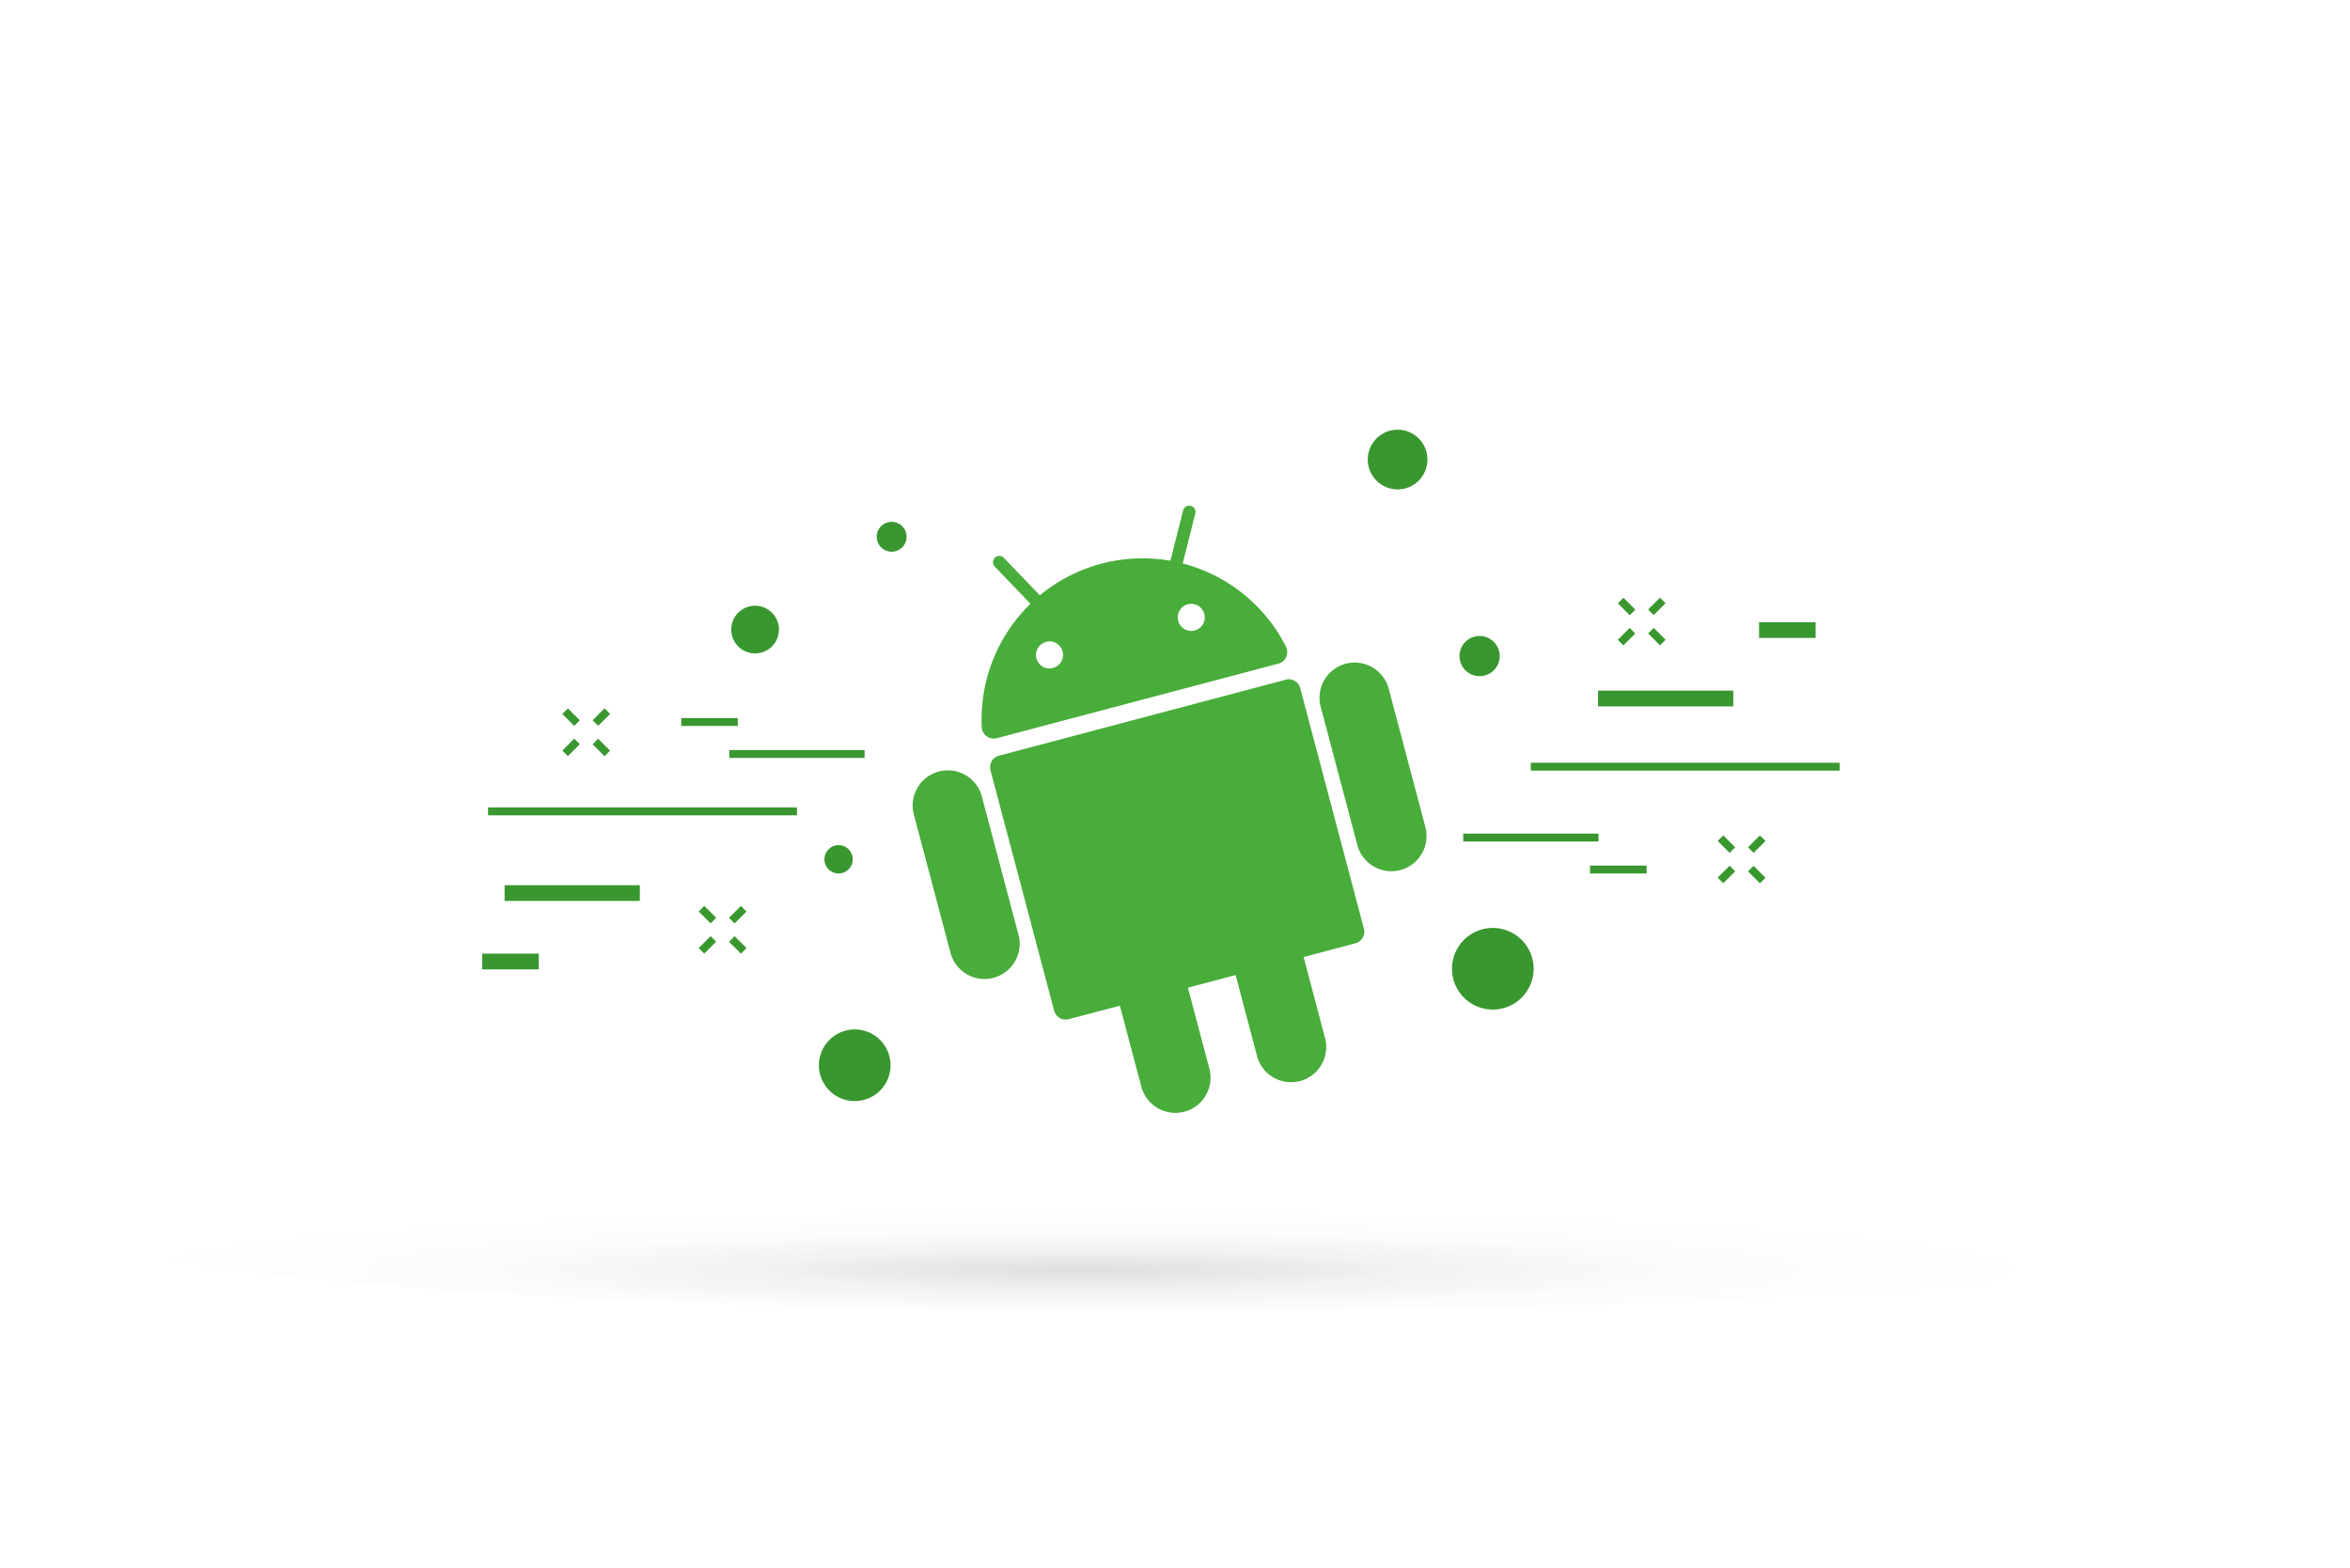 <?xml version="1.0" ?><svg id="Layer_1" data-name="Layer 1" xmlns="http://www.w3.org/2000/svg" xmlns:xlink="http://www.w3.org/1999/xlink" viewBox="0 0 601 401"><defs><style>.cls-1{fill:none;}.cls-2{opacity:0.15;}.cls-3{clip-path:url(#clip-path);}.cls-4{clip-path:url(#clip-path-2);}.cls-5{fill:url(#radial-gradient);}.cls-6{fill:#39972f;}.cls-7{fill:#48ad3a;}</style><clipPath id="clip-path"><rect id="SVGID" class="cls-1" x="25.49" y="294.69" width="550" height="40.58"/></clipPath><clipPath id="clip-path-2"><path id="SVGID-2" data-name="SVGID" class="cls-1" d="M575.49,315c0,11.2-123.12,20.29-275,20.29s-275-9.09-275-20.29,123.12-20.29,275-20.29,275,9.08,275,20.29"/></clipPath><radialGradient id="radial-gradient" cx="4675.52" cy="6357.57" r="1.25" gradientTransform="matrix(201.22, 0, 0, -12.53, -940527.28, 79985.55)" gradientUnits="userSpaceOnUse"><stop offset="0" stop-color="#231f20"/><stop offset="0.07" stop-color="#1d1a1a" stop-opacity="0.82"/><stop offset="0.33" stop-color="#0d0b0c" stop-opacity="0.36"/><stop offset="0.62" stop-color="#030303" stop-opacity="0.09"/><stop offset="1" stop-opacity="0"/></radialGradient></defs><title>Artboard 2 copy 28</title><g class="cls-2"><g class="cls-3"><g class="cls-4"><rect class="cls-5" x="25.49" y="294.69" width="550" height="40.58"/></g></g></g><rect class="cls-6" x="129.05" y="226.37" width="34.58" height="4.03"/><rect class="cls-6" x="174.22" y="183.63" width="14.47" height="2.02"/><rect class="cls-6" x="123.32" y="243.87" width="14.47" height="4.03"/><rect class="cls-6" x="186.52" y="191.81" width="34.59" height="2.02"/><rect class="cls-6" x="124.82" y="206.48" width="79" height="2.02"/><rect class="cls-6" x="179.92" y="231.75" width="2.02" height="4.31" transform="translate(-112.42 196.54) rotate(-45.02)"/><rect class="cls-6" x="187.67" y="239.51" width="2.02" height="4.31" transform="translate(-115.62 204.24) rotate(-45.01)"/><rect class="cls-6" x="186.52" y="232.9" width="4.31" height="2.02" transform="translate(-110.15 202.08) rotate(-45.03)"/><rect class="cls-6" x="178.77" y="240.65" width="4.31" height="2.01" transform="translate(-117.92 198.91) rotate(-45.04)"/><rect class="cls-6" x="145.04" y="181.23" width="2.01" height="4.31" transform="translate(-86.88 156.87) rotate(-44.97)"/><rect class="cls-6" x="152.79" y="188.98" width="2.01" height="4.31" transform="translate(-90.11 164.75) rotate(-45)"/><rect class="cls-6" x="151.64" y="182.37" width="4.31" height="2.02" transform="translate(-84.63 162.54) rotate(-45.02)"/><rect class="cls-6" x="143.89" y="190.13" width="4.31" height="2.01" transform="translate(-92.4 159.41) rotate(-45.04)"/><rect class="cls-6" x="408.69" y="176.61" width="34.59" height="4.03"/><rect class="cls-6" x="406.64" y="221.36" width="14.46" height="2.02"/><rect class="cls-6" x="449.87" y="159.11" width="14.47" height="4.03"/><rect class="cls-6" x="374.21" y="213.18" width="34.59" height="2.02"/><rect class="cls-6" x="391.5" y="195.06" width="79" height="2.01"/><rect class="cls-6" x="422.73" y="160.66" width="2.02" height="4.3" transform="translate(8.98 347.31) rotate(-45)"/><rect class="cls-6" x="414.97" y="152.91" width="2.02" height="4.31" transform="translate(12.2 339.59) rotate(-45)"/><rect class="cls-6" x="413.83" y="161.81" width="4.3" height="2.02" transform="translate(6.74 341.9) rotate(-45.01)"/><rect class="cls-6" x="421.58" y="154.06" width="4.3" height="2.01" transform="translate(14.36 344.83) rotate(-44.97)"/><rect class="cls-6" x="448.27" y="221.47" width="2.01" height="4.31" transform="translate(-26.64 382.88) rotate(-44.96)"/><rect class="cls-6" x="440.52" y="213.72" width="2.02" height="4.31" transform="translate(-23.33 375.43) rotate(-45)"/><rect class="cls-6" x="439.37" y="222.62" width="4.31" height="2.02" transform="translate(-28.78 377.79) rotate(-45.01)"/><rect class="cls-6" x="447.12" y="214.87" width="4.31" height="2.01" transform="translate(-21.11 380.75) rotate(-44.98)"/><path class="cls-7" d="M328.8,173.83l-73.32,19.42a3.05,3.05,0,0,0-2.17,3.73l16.28,61.49a3.07,3.07,0,0,0,3.74,2.17l13.07-3.46,5.49,20.72a9,9,0,0,0,11,6.4h0a9,9,0,0,0,6.4-11l-5.49-20.71L316,249.34l5.48,20.72a9,9,0,0,0,11,6.4h0a9,9,0,0,0,6.39-11l-5.48-20.72,13.25-3.51a3.06,3.06,0,0,0,2.17-3.74L332.53,176A3,3,0,0,0,328.8,173.83Z"/><path class="cls-7" d="M240.11,197.3h0a9,9,0,0,0-6.4,11l9.37,35.36a9,9,0,0,0,11,6.4h0a9,9,0,0,0,6.4-11l-9.37-35.36A9,9,0,0,0,240.11,197.3Z"/><path class="cls-7" d="M344.16,169.74h0a9,9,0,0,0-6.4,11l9.37,35.36a9,9,0,0,0,11,6.4h0a9,9,0,0,0,6.4-11l-9.37-35.36A9,9,0,0,0,344.16,169.74Z"/><path class="cls-7" d="M254.93,188.78l72-19.06a3.07,3.07,0,0,0,1.95-4.34,41.13,41.13,0,0,0-26.41-21.28l3.21-12.73a1.61,1.61,0,1,0-3.12-.79l-3.23,12.82a41.23,41.23,0,0,0-33.4,8.85l-9.16-9.54a1.61,1.61,0,1,0-2.32,2.23l9.09,9.47A41.16,41.16,0,0,0,251.09,186,3.06,3.06,0,0,0,254.93,188.78ZM308,157a3.46,3.46,0,1,1-4.23-2.46A3.46,3.46,0,0,1,308,157Zm-40.48,7.14a3.46,3.46,0,1,1-2.46,4.23A3.46,3.46,0,0,1,267.52,164.16Z"/><path class="cls-6" d="M231.86,137.27a3.82,3.82,0,1,1-3.82-3.82A3.82,3.82,0,0,1,231.86,137.27Z"/><path class="cls-6" d="M199.21,161a6.1,6.1,0,1,1-6.1-6.1A6.1,6.1,0,0,1,199.21,161Z"/><path class="cls-6" d="M218.09,219.75a3.62,3.62,0,1,1-3.62-3.62A3.62,3.62,0,0,1,218.09,219.75Z"/><path class="cls-6" d="M383.54,167.78a5.14,5.14,0,1,1-5.14-5.14A5.15,5.15,0,0,1,383.54,167.78Z"/><path class="cls-6" d="M365.06,117.52a7.63,7.63,0,1,1-7.63-7.63A7.63,7.63,0,0,1,365.06,117.52Z"/><path class="cls-6" d="M392.22,247.74a10.44,10.44,0,1,1-10.44-10.44A10.45,10.45,0,0,1,392.22,247.74Z"/><path class="cls-6" d="M227.75,272.42a9.16,9.16,0,1,1-9.16-9.16A9.16,9.16,0,0,1,227.75,272.42Z"/></svg>